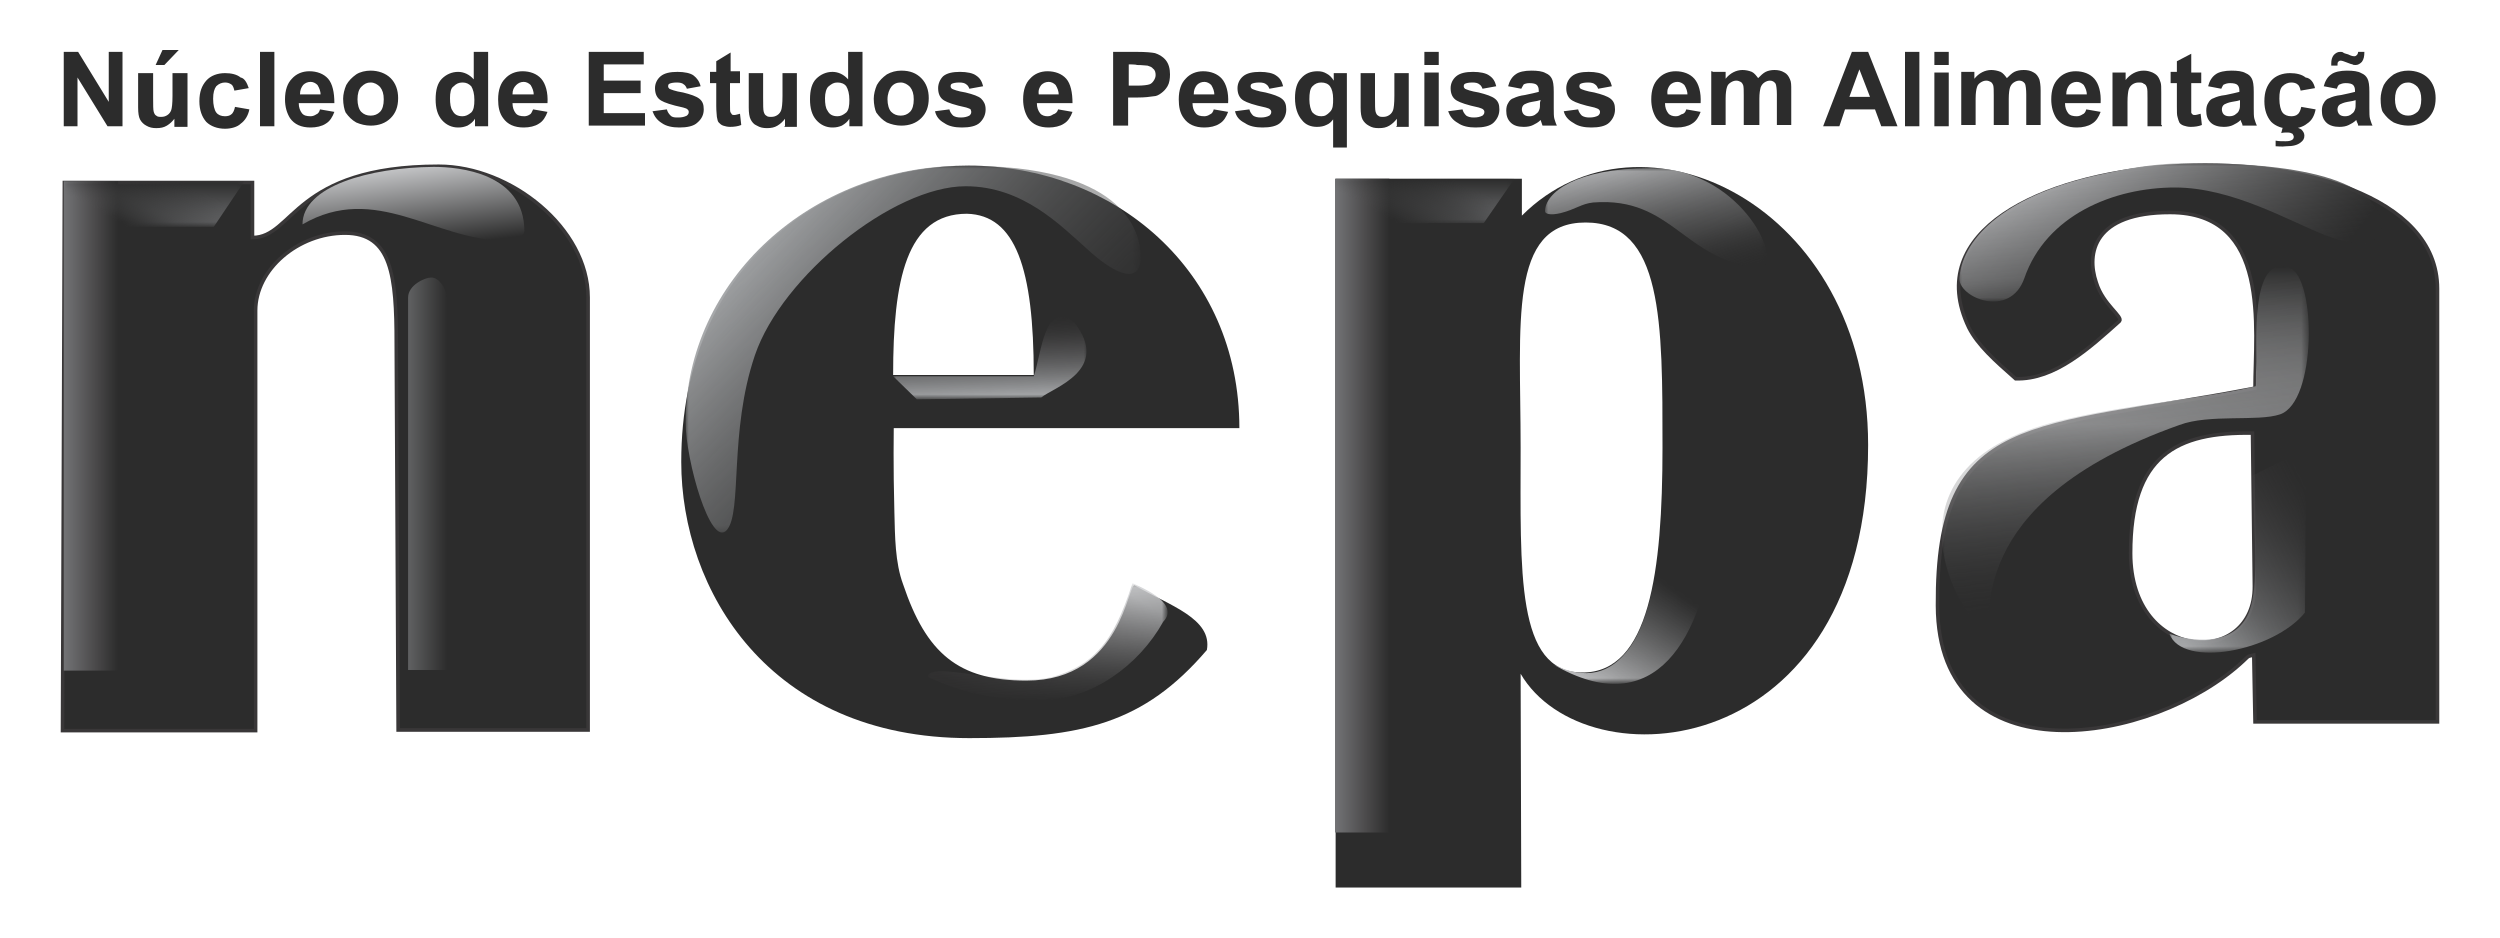 <?xml version="1.0" encoding="utf-8"?>
<!-- Generator: Adobe Illustrator 26.3.1, SVG Export Plug-In . SVG Version: 6.00 Build 0)  -->
<svg version="1.1" id="Camada_1" xmlns="http://www.w3.org/2000/svg" xmlns:xlink="http://www.w3.org/1999/xlink" x="0px" y="0px"
	 viewBox="0 0 400 150" style="enable-background:new 0 0 400 150;" xml:space="preserve">
<style type="text/css">
	.st0{fill-rule:evenodd;clip-rule:evenodd;fill:#2C2C2C;stroke:#393738;stroke-width:0.567;stroke-miterlimit:10;}
	.st1{fill-rule:evenodd;clip-rule:evenodd;fill:url(#SVGID_1_);}
	
		.st2{fill-rule:evenodd;clip-rule:evenodd;fill:url(#SVGID_00000092455461480036527730000002334128160125796488_);filter:url(#Adobe_OpacityMaskFilter);}
	
		.st3{mask:url(#id0_00000142866836946716017460000008566454307948446604_);fill-rule:evenodd;clip-rule:evenodd;fill:url(#SVGID_00000143616667437816359560000004202997678211849885_);}
	.st4{fill-rule:evenodd;clip-rule:evenodd;fill:url(#SVGID_00000107573122394735669250000007386385965250297743_);}
	.st5{fill-rule:evenodd;clip-rule:evenodd;fill:url(#SVGID_00000110467613935387242850000010426119645667116177_);}
	.st6{fill-rule:evenodd;clip-rule:evenodd;fill:#2C2C2C;}
	
		.st7{fill-rule:evenodd;clip-rule:evenodd;fill:url(#SVGID_00000002382358477823017340000011550105262520037032_);filter:url(#Adobe_OpacityMaskFilter_00000014620137220943187260000002915852477860541622_);}
	
		.st8{mask:url(#id2_00000045620129854765113790000003907790411471334561_);fill-rule:evenodd;clip-rule:evenodd;fill:url(#SVGID_00000144340113064635386850000017937849264045294996_);}
	
		.st9{fill-rule:evenodd;clip-rule:evenodd;fill:url(#SVGID_00000003824136739729256960000000343969323103019711_);filter:url(#Adobe_OpacityMaskFilter_00000088112189932640020500000018125232945116366005_);}
	
		.st10{mask:url(#id4_00000177476084537274486150000009944739261788155269_);fill-rule:evenodd;clip-rule:evenodd;fill:url(#SVGID_00000137109730983049367240000015011793836050878104_);}
	
		.st11{fill-rule:evenodd;clip-rule:evenodd;fill:url(#SVGID_00000106138351617851236610000000337714406815404197_);filter:url(#Adobe_OpacityMaskFilter_00000150799784054022498550000009764720961797067136_);}
	
		.st12{mask:url(#id6_00000090996760465574702030000006917270592980914839_);fill-rule:evenodd;clip-rule:evenodd;fill:url(#SVGID_00000179622135693210031010000007133389470172641968_);}
	.st13{fill-rule:evenodd;clip-rule:evenodd;fill:url(#SVGID_00000023277004270142106060000015996277357339007161_);}
	
		.st14{fill-rule:evenodd;clip-rule:evenodd;fill:url(#SVGID_00000148629263960068517430000009672176415119706764_);filter:url(#Adobe_OpacityMaskFilter_00000165222497076434143540000006877947391529619328_);}
	
		.st15{mask:url(#id8_00000177476161812722125810000005343453976980242069_);fill-rule:evenodd;clip-rule:evenodd;fill:url(#SVGID_00000018947486514157097630000002131923071529184144_);}
	
		.st16{fill-rule:evenodd;clip-rule:evenodd;fill:url(#SVGID_00000127732733152658890340000005055739973640336265_);filter:url(#Adobe_OpacityMaskFilter_00000075881524581006900900000013137148290447869325_);}
	
		.st17{mask:url(#id10_00000150782687449572582720000006218592379800211867_);fill-rule:evenodd;clip-rule:evenodd;fill:url(#SVGID_00000057138997526304597070000015980092776588735382_);}
	
		.st18{fill-rule:evenodd;clip-rule:evenodd;fill:url(#SVGID_00000111896967078042475320000010756703393115415227_);filter:url(#Adobe_OpacityMaskFilter_00000077321746591500048340000007635795411528564357_);}
	
		.st19{mask:url(#id12_00000057827065047533929160000006893105611146713010_);fill-rule:evenodd;clip-rule:evenodd;fill:url(#SVGID_00000083046502759194925240000003505494051974758530_);}
	
		.st20{fill-rule:evenodd;clip-rule:evenodd;fill:url(#SVGID_00000013882830924930997110000005318193287579739010_);filter:url(#Adobe_OpacityMaskFilter_00000085225049573983017920000004977565216136535962_);}
	
		.st21{mask:url(#id14_00000093880075623590037000000000473438755682576307_);fill-rule:evenodd;clip-rule:evenodd;fill:url(#SVGID_00000142872398924089525290000014399802268148470192_);}
	
		.st22{fill-rule:evenodd;clip-rule:evenodd;fill:url(#SVGID_00000066482778168850144440000011334679266726311080_);filter:url(#Adobe_OpacityMaskFilter_00000106836623599243309350000004710994524270016691_);}
	
		.st23{mask:url(#id16_00000029024113795649353380000007809561272885843876_);fill-rule:evenodd;clip-rule:evenodd;fill:url(#SVGID_00000027577395777963789190000002551493363720960685_);}
	
		.st24{fill-rule:evenodd;clip-rule:evenodd;fill:url(#SVGID_00000031924197349330344690000001082149067249777310_);filter:url(#Adobe_OpacityMaskFilter_00000081636979202497537570000009981324458460036749_);}
	
		.st25{mask:url(#id18_00000062883414036060402080000014608320532756488375_);fill-rule:evenodd;clip-rule:evenodd;fill:url(#SVGID_00000166653995040209854310000007604078910935174576_);}
	.st26{fill:#2C2C2C;}
</style>
<g>
	<g>
		<g>
			<path class="st0" d="M10.3,29.2h30.1V38c6.6,0,6.6-11.4,29.8-11.4c11.5,0,23.9,9.9,23.9,21v69.2H63.7l-0.3-61.9
				c0-10.7-0.7-17.6-8.2-17.6s-14.3,5.8-14.3,12.4v67.2H10L10.3,29.2z"/>
			
				<linearGradient id="SVGID_1_" gradientUnits="userSpaceOnUse" x1="7041.932" y1="24138.879" x2="7348.248" y2="24138.879" gradientTransform="matrix(2.834646e-02 0 0 2.834646e-02 -189.404 -616.105)">
				<stop  offset="0" style="stop-color:#727375"/>
				<stop  offset="0.141" style="stop-color:#69696B"/>
				<stop  offset="0.573" style="stop-color:#4B4A4B"/>
				<stop  offset="1" style="stop-color:#2C2C2C"/>
			</linearGradient>
			<polygon class="st1" points="10.2,29 18.9,29 18.9,107.3 10.2,107.3 			"/>
			<defs>
				<filter id="Adobe_OpacityMaskFilter" filterUnits="userSpaceOnUse" x="10.4" y="29" width="28.7" height="7.3">
					<feColorMatrix  type="matrix" values="1 0 0 0 0  0 1 0 0 0  0 0 1 0 0  0 0 0 1 0"/>
				</filter>
			</defs>
			
				<mask maskUnits="userSpaceOnUse" x="10.4" y="29" width="28.7" height="7.3" id="id0_00000142866836946716017460000008566454307948446604_">
				
					<linearGradient id="SVGID_00000036225485532120366340000001005895076044814477_" gradientUnits="userSpaceOnUse" x1="7634.318" y1="22732.154" x2="7476.148" y2="23038.69" gradientTransform="matrix(2.834646e-02 0 0 2.834646e-02 -189.404 -616.105)">
					<stop  offset="0" style="stop-color:#FFFFFF"/>
					<stop  offset="0.6" style="stop-color:#FFFFFF;stop-opacity:0.502"/>
					<stop  offset="1" style="stop-color:#FFFFFF;stop-opacity:0"/>
				</linearGradient>
				
					<rect x="10.4" y="29" style="fill-rule:evenodd;clip-rule:evenodd;fill:url(#SVGID_00000036225485532120366340000001005895076044814477_);filter:url(#Adobe_OpacityMaskFilter);" width="28.7" height="7.2"/>
			</mask>
			
				<linearGradient id="SVGID_00000006673207200914156380000011086628399234802580_" gradientUnits="userSpaceOnUse" x1="7556.001" y1="22758.99" x2="7556.001" y2="23013.277" gradientTransform="matrix(2.834646e-02 0 0 2.834646e-02 -189.404 -616.105)">
				<stop  offset="0" style="stop-color:#2C2C2C"/>
				<stop  offset="1" style="stop-color:#727375"/>
			</linearGradient>
			
				<polygon style="mask:url(#id0_00000142866836946716017460000008566454307948446604_);fill-rule:evenodd;clip-rule:evenodd;fill:url(#SVGID_00000006673207200914156380000011086628399234802580_);" points="
				10.4,29 39.1,29 34.2,36.3 10.4,36.3 			"/>
			
				<linearGradient id="SVGID_00000000923298838392474030000017953663109482701978_" gradientUnits="userSpaceOnUse" x1="8985.723" y1="24408.188" x2="9205.566" y2="24408.188" gradientTransform="matrix(2.834646e-02 0 0 2.834646e-02 -189.404 -616.105)">
				<stop  offset="0" style="stop-color:#606162"/>
				<stop  offset="1" style="stop-color:#2C2C2C"/>
			</linearGradient>
			<path style="fill-rule:evenodd;clip-rule:evenodd;fill:url(#SVGID_00000000923298838392474030000017953663109482701978_);" d="
				M65.3,47.6c0-2,2.7-3.2,3.7-3.2c1.4,0,2.5,2.1,2.5,3.2v59.6h-6.2C65.3,87.4,65.3,67.4,65.3,47.6z"/>
			
				<linearGradient id="SVGID_00000010276475514145578530000012221245431047057573_" gradientUnits="userSpaceOnUse" x1="9029.844" y1="23139.496" x2="8969.343" y2="22637.773" gradientTransform="matrix(2.834646e-02 0 0 2.834646e-02 -189.404 -616.105)">
				<stop  offset="0" style="stop-color:#2C2C2C"/>
				<stop  offset="1" style="stop-color:#D1D2D4"/>
			</linearGradient>
			<path style="fill-rule:evenodd;clip-rule:evenodd;fill:url(#SVGID_00000010276475514145578530000012221245431047057573_);" d="
				M48.4,35.9c11.7-6.8,21.2,2.6,32.4,2.6c1.2,0,3.1-0.7,3.1-1.5c0-9.3-10.4-10.3-14.5-10.3C59.1,26.8,48.4,29.8,48.4,35.9z"/>
		</g>
		<g>
			<path class="st6" d="M155,26.5c23.1,0,43.3,16.6,43.3,42H143c0,0-0.1,6.2,0.1,13.4c0.1,3.9,0.1,8.1,1.4,11.6
				c3.7,11,8.8,15.4,19.7,15.4c15.5,0,16.2-16,17.4-15.2c5.6,3.2,12.4,5.3,11.5,10.3c-10.1,11.8-20,14.1-38,14.1
				c-32.2,0-46.1-23.8-46.1-44.2C109,41.8,132.6,26.5,155,26.5z M165.4,60h-22.5c0-15.2,2.1-25.8,11.8-25.8
				C162.5,34.4,165.4,43,165.4,60z"/>
			<defs>
				
					<filter id="Adobe_OpacityMaskFilter_00000041280249866445463190000003956791744203157399_" filterUnits="userSpaceOnUse" x="109.7" y="26.5" width="72.8" height="58.9">
					<feColorMatrix  type="matrix" values="1 0 0 0 0  0 1 0 0 0  0 0 1 0 0  0 0 0 1 0"/>
				</filter>
			</defs>
			
				<mask maskUnits="userSpaceOnUse" x="109.7" y="26.5" width="72.8" height="58.9" id="id2_00000045620129854765113790000003907790411471334561_">
				
					<linearGradient id="SVGID_00000061465428203598420740000012941658646537252996_" gradientUnits="userSpaceOnUse" x1="11078.557" y1="22935.309" x2="12592.478" y2="24481.144" gradientTransform="matrix(2.834646e-02 0 0 2.834646e-02 -189.404 -616.105)">
					<stop  offset="0" style="stop-color:#FFFFFF"/>
					<stop  offset="0.541" style="stop-color:#FFFFFF;stop-opacity:0.502"/>
					<stop  offset="1" style="stop-color:#FFFFFF;stop-opacity:0"/>
				</linearGradient>
				
					<rect x="109.7" y="26.5" style="fill-rule:evenodd;clip-rule:evenodd;fill:url(#SVGID_00000061465428203598420740000012941658646537252996_);filter:url(#Adobe_OpacityMaskFilter_00000041280249866445463190000003956791744203157399_);" width="72.7" height="58.9"/>
			</mask>
			
				<linearGradient id="SVGID_00000015356250875525702310000006115893136819431355_" gradientUnits="userSpaceOnUse" x1="10829.929" y1="23076.602" x2="12760.785" y2="24454.184" gradientTransform="matrix(2.834646e-02 0 0 2.834646e-02 -189.404 -616.105)">
				<stop  offset="0" style="stop-color:#A8AAAC"/>
				<stop  offset="1" style="stop-color:#2C2C2C"/>
			</linearGradient>
			
				<path style="mask:url(#id2_00000045620129854765113790000003907790411471334561_);fill-rule:evenodd;clip-rule:evenodd;fill:url(#SVGID_00000015356250875525702310000006115893136819431355_);" d="
				M154.5,26.5c24.7,0,28,9.9,28,14.7c0,4.4-4.1,2.8-8.6-1.4c-4.2-3.7-10.2-10-19.4-10c-11.6,0-29.4,14.4-33.7,27
				c-4.2,12.3-2,25.1-4.5,28c-2.6,3-6.6-11.2-6.6-17.2C109.7,44.9,129.8,26.5,154.5,26.5z"/>
			<defs>
				
					<filter id="Adobe_OpacityMaskFilter_00000019669479903632720400000008377442080522467470_" filterUnits="userSpaceOnUse" x="142.9" y="50.6" width="31" height="13.3">
					<feColorMatrix  type="matrix" values="1 0 0 0 0  0 1 0 0 0  0 0 1 0 0  0 0 0 1 0"/>
				</filter>
			</defs>
			
				<mask maskUnits="userSpaceOnUse" x="142.9" y="50.6" width="31" height="13.3" id="id4_00000177476084537274486150000009944739261788155269_">
				
					<linearGradient id="SVGID_00000035488627177153278070000011760840144333188757_" gradientUnits="userSpaceOnUse" x1="12283.737" y1="23969.703" x2="12256.037" y2="23540.348" gradientTransform="matrix(2.834646e-02 0 0 2.834646e-02 -189.404 -616.105)">
					<stop  offset="0" style="stop-color:#FFFFFF"/>
					<stop  offset="0.588" style="stop-color:#FFFFFF;stop-opacity:0.502"/>
					<stop  offset="1" style="stop-color:#FFFFFF;stop-opacity:0"/>
				</linearGradient>
				
					<rect x="142.9" y="50.6" style="fill-rule:evenodd;clip-rule:evenodd;fill:url(#SVGID_00000035488627177153278070000011760840144333188757_);filter:url(#Adobe_OpacityMaskFilter_00000019669479903632720400000008377442080522467470_);" width="31.1" height="13.3"/>
			</mask>
			
				<linearGradient id="SVGID_00000057861103714903890060000000578897982832597632_" gradientUnits="userSpaceOnUse" x1="12269.231" y1="23520.924" x2="12269.231" y2="23989.213" gradientTransform="matrix(2.834646e-02 0 0 2.834646e-02 -189.404 -616.105)">
				<stop  offset="0" style="stop-color:#393738"/>
				<stop  offset="1" style="stop-color:#A8AAAC"/>
			</linearGradient>
			
				<path style="mask:url(#id4_00000177476084537274486150000009944739261788155269_);fill-rule:evenodd;clip-rule:evenodd;fill:url(#SVGID_00000057861103714903890060000000578897982832597632_);" d="
				M146.7,63.9l19.9-0.3c1.9-1.6,11.2-4.4,5.3-12c-4.8-3.6-5.2,4.7-6.5,8.6h-22.5L146.7,63.9z"/>
			<defs>
				
					<filter id="Adobe_OpacityMaskFilter_00000030487881250463272590000004109695318760827827_" filterUnits="userSpaceOnUse" x="148.4" y="93.4" width="38.4" height="18.7">
					<feColorMatrix  type="matrix" values="1 0 0 0 0  0 1 0 0 0  0 0 1 0 0  0 0 0 1 0"/>
				</filter>
			</defs>
			
				<mask maskUnits="userSpaceOnUse" x="148.4" y="93.4" width="38.4" height="18.7" id="id6_00000090996760465574702030000006917270592980914839_">
				
					<linearGradient id="SVGID_00000089546411807551619200000004145911978342885517_" gradientUnits="userSpaceOnUse" x1="12567.638" y1="25006.533" x2="12623.881" y2="25710.805" gradientTransform="matrix(2.834646e-02 0 0 2.834646e-02 -189.404 -616.105)">
					<stop  offset="0" style="stop-color:#FFFFFF"/>
					<stop  offset="0.522" style="stop-color:#FFFFFF;stop-opacity:0.502"/>
					<stop  offset="1" style="stop-color:#FFFFFF;stop-opacity:0"/>
				</linearGradient>
				
					<rect x="148.4" y="93.4" style="fill-rule:evenodd;clip-rule:evenodd;fill:url(#SVGID_00000089546411807551619200000004145911978342885517_);filter:url(#Adobe_OpacityMaskFilter_00000030487881250463272590000004109695318760827827_);" width="38.5" height="18.8"/>
			</mask>
			
				<linearGradient id="SVGID_00000173850417085525077630000011027006748407506065_" gradientUnits="userSpaceOnUse" x1="12371.36" y1="25765.775" x2="12837.724" y2="24962.941" gradientTransform="matrix(2.834646e-02 0 0 2.834646e-02 -189.404 -616.105)">
				<stop  offset="0" style="stop-color:#393738"/>
				<stop  offset="1" style="stop-color:#D1D2D4"/>
			</linearGradient>
			
				<path style="mask:url(#id6_00000090996760465574702030000006917270592980914839_);fill-rule:evenodd;clip-rule:evenodd;fill:url(#SVGID_00000173850417085525077630000011027006748407506065_);" d="
				M148.4,108.3c6,2.7,10.5,3.7,18.3,3.7c7.9,0,15.5-5.5,19.4-12.5c3-3.1-4.2-5.8-4.9-6.2c-1.6,4.9-3.1,8.2-5.3,10.6
				c-1.8,2-3.9,3.3-7.1,4.3c-2,0.6-5,0.7-7.9,0.4C154.9,108,148.7,106.4,148.4,108.3z"/>
		</g>
		<g>
			<path class="st6" d="M213.7,28.6h29.8v5.9c19-19,55.4-1.8,55.4,36.7c0,50.9-45.3,54.3-55.6,36.6l0.1,34.2h-29.7L213.7,28.6
				L213.7,28.6z M253.7,35.6c12.4,0,12.3,16.1,12.3,36s-2.1,36-12.8,36s-9.9-16.1-9.9-36S241.3,35.6,253.7,35.6z"/>
			
				<linearGradient id="SVGID_00000121274460790848046510000005288426308259676845_" gradientUnits="userSpaceOnUse" x1="14218.386" y1="24587.727" x2="14524.738" y2="24587.727" gradientTransform="matrix(2.834646e-02 0 0 2.834646e-02 -189.404 -616.105)">
				<stop  offset="0" style="stop-color:#727375"/>
				<stop  offset="0.141" style="stop-color:#69696B"/>
				<stop  offset="0.573" style="stop-color:#4B4A4B"/>
				<stop  offset="1" style="stop-color:#2C2C2C"/>
			</linearGradient>
			
				<polygon style="fill-rule:evenodd;clip-rule:evenodd;fill:url(#SVGID_00000121274460790848046510000005288426308259676845_);" points="
				213.6,28.6 222.3,28.6 222.3,133.2 213.6,133.2 			"/>
			<defs>
				
					<filter id="Adobe_OpacityMaskFilter_00000127750251259193138640000003319981274090640821_" filterUnits="userSpaceOnUse" x="213.6" y="28.6" width="28.7" height="7.2">
					<feColorMatrix  type="matrix" values="1 0 0 0 0  0 1 0 0 0  0 0 1 0 0  0 0 0 1 0"/>
				</filter>
			</defs>
			
				<mask maskUnits="userSpaceOnUse" x="213.6" y="28.6" width="28.7" height="7.2" id="id8_00000177476161812722125810000005343453976980242069_">
				
					<linearGradient id="SVGID_00000063605109601711652770000013937533154864525730_" gradientUnits="userSpaceOnUse" x1="14801.943" y1="22716.182" x2="14644.132" y2="23021.947" gradientTransform="matrix(2.834646e-02 0 0 2.834646e-02 -189.404 -616.105)">
					<stop  offset="0" style="stop-color:#FFFFFF"/>
					<stop  offset="0.369" style="stop-color:#FFFFFF;stop-opacity:0.502"/>
					<stop  offset="1" style="stop-color:#FFFFFF;stop-opacity:0"/>
				</linearGradient>
				
					<rect x="213.6" y="28.6" style="fill-rule:evenodd;clip-rule:evenodd;fill:url(#SVGID_00000063605109601711652770000013937533154864525730_);filter:url(#Adobe_OpacityMaskFilter_00000127750251259193138640000003319981274090640821_);" width="28.7" height="7.2"/>
			</mask>
			
				<linearGradient id="SVGID_00000129197586615550638880000012122114549997120914_" gradientUnits="userSpaceOnUse" x1="14722.928" y1="22743.602" x2="14722.928" y2="22996.055" gradientTransform="matrix(2.834646e-02 0 0 2.834646e-02 -189.404 -616.105)">
				<stop  offset="0" style="stop-color:#2C2C2C"/>
				<stop  offset="1" style="stop-color:#727375"/>
			</linearGradient>
			
				<polygon style="mask:url(#id8_00000177476161812722125810000005343453976980242069_);fill-rule:evenodd;clip-rule:evenodd;fill:url(#SVGID_00000129197586615550638880000012122114549997120914_);" points="
				213.6,28.6 242.3,28.6 237.4,35.7 213.6,35.7 			"/>
			<defs>
				
					<filter id="Adobe_OpacityMaskFilter_00000119798268403783789980000015986743444872950463_" filterUnits="userSpaceOnUse" x="247.2" y="26.9" width="35.5" height="16">
					<feColorMatrix  type="matrix" values="1 0 0 0 0  0 1 0 0 0  0 0 1 0 0  0 0 0 1 0"/>
				</filter>
			</defs>
			
				<mask maskUnits="userSpaceOnUse" x="247.2" y="26.9" width="35.5" height="16" id="id10_00000150782687449572582720000006218592379800211867_">
				
					<linearGradient id="SVGID_00000043458758443000701070000002852766809093683636_" gradientUnits="userSpaceOnUse" x1="15850.452" y1="22510.984" x2="16205.57" y2="23425.236" gradientTransform="matrix(2.834646e-02 0 0 2.834646e-02 -189.404 -616.105)">
					<stop  offset="0" style="stop-color:#FFFFFF"/>
					<stop  offset="0.671" style="stop-color:#FFFFFF;stop-opacity:0.502"/>
					<stop  offset="1" style="stop-color:#FFFFFF;stop-opacity:0"/>
				</linearGradient>
				
					<rect x="247.2" y="26.9" style="fill-rule:evenodd;clip-rule:evenodd;fill:url(#SVGID_00000043458758443000701070000002852766809093683636_);filter:url(#Adobe_OpacityMaskFilter_00000119798268403783789980000015986743444872950463_);" width="35.5" height="16"/>
			</mask>
			
				<linearGradient id="SVGID_00000150061037026387971990000017839126251623074228_" gradientUnits="userSpaceOnUse" x1="16055.948" y1="23288.012" x2="15979.003" y2="22651.893" gradientTransform="matrix(2.834646e-02 0 0 2.834646e-02 -189.404 -616.105)">
				<stop  offset="0" style="stop-color:#2C2C2C"/>
				<stop  offset="1" style="stop-color:#BCBDBF"/>
			</linearGradient>
			
				<path style="mask:url(#id10_00000150782687449572582720000006218592379800211867_);fill-rule:evenodd;clip-rule:evenodd;fill:url(#SVGID_00000150061037026387971990000017839126251623074228_);" d="
				M247.2,33.8c0,0.4,0.8,0.7,2.5,0.3c2.4-0.6,3.3-1.5,5.2-1.7c12.8-1,14.5,9.5,27,10.5c3.4-1.6-3.8-16-17.8-16
				C252,26.9,247.2,30.9,247.2,33.8z"/>
			<defs>
				
					<filter id="Adobe_OpacityMaskFilter_00000161608874136785139700000016985421755892727173_" filterUnits="userSpaceOnUse" x="248.5" y="50" width="26.3" height="59.4">
					<feColorMatrix  type="matrix" values="1 0 0 0 0  0 1 0 0 0  0 0 1 0 0  0 0 0 1 0"/>
				</filter>
			</defs>
			
				<mask maskUnits="userSpaceOnUse" x="248.5" y="50" width="26.3" height="59.4" id="id12_00000057827065047533929160000006893105611146713010_">
				
					<linearGradient id="SVGID_00000183241825111415633030000013249313490072711332_" gradientUnits="userSpaceOnUse" x1="15262.451" y1="25461.676" x2="16561.387" y2="23629.506" gradientTransform="matrix(2.834646e-02 0 0 2.834646e-02 -189.404 -616.105)">
					<stop  offset="0" style="stop-color:#FFFFFF"/>
					<stop  offset="0.369" style="stop-color:#FFFFFF;stop-opacity:0"/>
					<stop  offset="1" style="stop-color:#FFFFFF;stop-opacity:0"/>
				</linearGradient>
				
					<rect x="248.5" y="50" style="fill-rule:evenodd;clip-rule:evenodd;fill:url(#SVGID_00000183241825111415633030000013249313490072711332_);filter:url(#Adobe_OpacityMaskFilter_00000161608874136785139700000016985421755892727173_);" width="26.3" height="59.4"/>
			</mask>
			
				<linearGradient id="SVGID_00000084523197910374323860000002517611340068525723_" gradientUnits="userSpaceOnUse" x1="15911.766" y1="23517.818" x2="15911.766" y2="25571.568" gradientTransform="matrix(2.834646e-02 0 0 2.834646e-02 -189.404 -616.105)">
				<stop  offset="0" style="stop-color:#2C2C2C"/>
				<stop  offset="1" style="stop-color:#D1D2D4"/>
			</linearGradient>
			
				<path style="mask:url(#id12_00000057827065047533929160000006893105611146713010_);fill-rule:evenodd;clip-rule:evenodd;fill:url(#SVGID_00000084523197910374323860000002517611340068525723_);" d="
				M265.7,50c12.9,0,15.8,75.5-17.2,56.3c5.3,2.6,9.2,1.5,12.2-2.6c2-2.8,3.3-6.9,4.1-11.7c0.8-5.4,1.1-11.8,1.2-18.6
				C266.1,65.8,266.5,57.7,265.7,50z"/>
		</g>
		<g>
			<path class="st0" d="M322.5,60.6c-3.3-2.9-6.1-5.4-7.5-8.2c-14.7-30.7,75-36,75-6.2v69.3h-29.2l-0.2-10.7c-1.2,0.3-0.7,0.1-1.7,1
				c-14.4,13.4-48.8,19-48.9-8.9c-0.2-31.1,15-27.9,50.8-34.8c0-9.5,2.6-28.1-13.6-28.1c-12.2,0-13.4,6.5-11.8,11.2
				c1.1,3.6,4.4,5.5,3.7,6.2C334.4,55.6,328.8,60.8,322.5,60.6z M340.9,88.5c0-15.6,7.3-19.4,19.5-19.2l0.3,24.5
				C360.8,106.8,340.9,106.2,340.9,88.5z"/>
			<defs>
				
					<filter id="Adobe_OpacityMaskFilter_00000142871795461715303360000003582146427986326699_" filterUnits="userSpaceOnUse" x="310.7" y="42.6" width="58.7" height="57.7">
					<feColorMatrix  type="matrix" values="1 0 0 0 0  0 1 0 0 0  0 0 1 0 0  0 0 0 1 0"/>
				</filter>
			</defs>
			
				<mask maskUnits="userSpaceOnUse" x="310.7" y="42.6" width="58.7" height="57.7" id="id14_00000093880075623590037000000000473438755682576307_">
				
					<linearGradient id="SVGID_00000044884689830055753570000005990761617598373263_" gradientUnits="userSpaceOnUse" x1="18565.4" y1="23413.935" x2="18790.887" y2="25096.074" gradientTransform="matrix(2.834646e-02 0 0 2.834646e-02 -189.404 -616.105)">
					<stop  offset="0" style="stop-color:#FFFFFF"/>
					<stop  offset="0.478" style="stop-color:#FFFFFF;stop-opacity:0.502"/>
					<stop  offset="1" style="stop-color:#FFFFFF;stop-opacity:0"/>
				</linearGradient>
				
					<rect x="310.7" y="42.6" style="fill-rule:evenodd;clip-rule:evenodd;fill:url(#SVGID_00000044884689830055753570000005990761617598373263_);filter:url(#Adobe_OpacityMaskFilter_00000142871795461715303360000003582146427986326699_);" width="58.7" height="57.7"/>
			</mask>
			
				<linearGradient id="SVGID_00000098222058831000736310000007941378035035282306_" gradientUnits="userSpaceOnUse" x1="18676.84" y1="25274.752" x2="18676.84" y2="23238.191" gradientTransform="matrix(2.834646e-02 0 0 2.834646e-02 -189.404 -616.105)">
				<stop  offset="0" style="stop-color:#2C2C2C"/>
				<stop  offset="0.561" style="stop-color:#D1D2D4"/>
				<stop  offset="1" style="stop-color:#2C2C2C"/>
			</linearGradient>
			
				<path style="mask:url(#id14_00000093880075623590037000000000473438755682576307_);fill-rule:evenodd;clip-rule:evenodd;fill:url(#SVGID_00000098222058831000736310000007941378035035282306_);" d="
				M329.6,67.3c11.8-2.8,23.1-3.5,31.3-5.5c0.1,0,0-2,0.1-3.3c0.2-2.7-1.2-18.2,5.4-15.6c4.2,1.7,4.3,21.4-1.6,23.4
				c-3.6,1.2-11.3-0.1-16.1,1.7c-35.8,12.7-28.9,32.3-31.4,32.4C314.8,100.4,298.2,74.8,329.6,67.3z"/>
			<defs>
				
					<filter id="Adobe_OpacityMaskFilter_00000016069657052628521110000015857266615534522766_" filterUnits="userSpaceOnUse" x="313.4" y="26.1" width="67.5" height="22.2">
					<feColorMatrix  type="matrix" values="1 0 0 0 0  0 1 0 0 0  0 0 1 0 0  0 0 0 1 0"/>
				</filter>
			</defs>
			
				<mask maskUnits="userSpaceOnUse" x="313.4" y="26.1" width="67.5" height="22.2" id="id16_00000029024113795649353380000007809561272885843876_">
				
					<linearGradient id="SVGID_00000149361813130938351560000005574116761153121695_" gradientUnits="userSpaceOnUse" x1="18884.547" y1="22579.231" x2="18963.396" y2="23515.475" gradientTransform="matrix(2.834646e-02 0 0 2.834646e-02 -189.404 -616.105)">
					<stop  offset="0" style="stop-color:#FFFFFF"/>
					<stop  offset="0.702" style="stop-color:#FFFFFF;stop-opacity:0.502"/>
					<stop  offset="1" style="stop-color:#FFFFFF;stop-opacity:0"/>
				</linearGradient>
				
					<rect x="313.2" y="26.1" style="fill-rule:evenodd;clip-rule:evenodd;fill:url(#SVGID_00000149361813130938351560000005574116761153121695_);filter:url(#Adobe_OpacityMaskFilter_00000016069657052628521110000015857266615534522766_);" width="67.6" height="22.1"/>
			</mask>
			
				<linearGradient id="SVGID_00000141442220087153880460000013157164508637335231_" gradientUnits="userSpaceOnUse" x1="18251.402" y1="22576.572" x2="19519.758" y2="23614.014" gradientTransform="matrix(2.834646e-02 0 0 2.834646e-02 -189.404 -616.105)">
				<stop  offset="0" style="stop-color:#BCBDBF"/>
				<stop  offset="1" style="stop-color:#2C2C2C"/>
			</linearGradient>
			
				<path style="mask:url(#id16_00000029024113795649353380000007809561272885843876_);fill-rule:evenodd;clip-rule:evenodd;fill:url(#SVGID_00000141442220087153880460000013157164508637335231_);" d="
				M349.3,26.1c23.7-0.2,31.6,4.5,31.7,10.1c0,2.8-2.8,3.7-8.8,1.5c-5.9-2.3-15-7.7-24.2-7.7c-9.8,0-20.6,4.4-24.1,14.5
				c-2.3,6.6-10.7,3.1-10.4-0.1c0.6-6.6,7.8-13.4,23.1-16.6C340.2,27,344.5,26.2,349.3,26.1z"/>
			<defs>
				
					<filter id="Adobe_OpacityMaskFilter_00000147179376023360654570000002840464287289381294_" filterUnits="userSpaceOnUse" x="347.1" y="71.9" width="21.9" height="32.6">
					<feColorMatrix  type="matrix" values="1 0 0 0 0  0 1 0 0 0  0 0 1 0 0  0 0 0 1 0"/>
				</filter>
			</defs>
			
				<mask maskUnits="userSpaceOnUse" x="347.1" y="71.9" width="21.9" height="32.6" id="id18_00000062883414036060402080000014608320532756488375_">
				
					<linearGradient id="SVGID_00000131349837394713383850000016919026094562956441_" gradientUnits="userSpaceOnUse" x1="18860.602" y1="25069.596" x2="19766.543" y2="24621.113" gradientTransform="matrix(2.834646e-02 0 0 2.834646e-02 -189.404 -616.105)">
					<stop  offset="0" style="stop-color:#FFFFFF"/>
					<stop  offset="0.431" style="stop-color:#FFFFFF;stop-opacity:0.502"/>
					<stop  offset="1" style="stop-color:#FFFFFF;stop-opacity:0"/>
				</linearGradient>
				
					<rect x="347.1" y="71.9" style="fill-rule:evenodd;clip-rule:evenodd;fill:url(#SVGID_00000131349837394713383850000016919026094562956441_);filter:url(#Adobe_OpacityMaskFilter_00000147179376023360654570000002840464287289381294_);" width="21.9" height="32.6"/>
			</mask>
			
				<linearGradient id="SVGID_00000031203554286128836780000010492522109473863061_" gradientUnits="userSpaceOnUse" x1="19312.178" y1="24280.789" x2="19312.178" y2="25408.957" gradientTransform="matrix(2.834646e-02 0 0 2.834646e-02 -189.404 -616.105)">
				<stop  offset="0" style="stop-color:#393738"/>
				<stop  offset="1" style="stop-color:#A8AAAC"/>
			</linearGradient>
			
				<path style="mask:url(#id18_00000062883414036060402080000014608320532756488375_);fill-rule:evenodd;clip-rule:evenodd;fill:url(#SVGID_00000031203554286128836780000010492522109473863061_);" d="
				M360.4,76.1l8.6-4.3l-0.2,26.2c-5,6.2-19.6,9-21.7,3.4c5.1,1.8,11.1,1.4,12.9-3.9C361.3,93.5,360.8,87.4,360.4,76.1z"/>
		</g>
	</g>
	<g>
		<path class="st26" d="M10.2,20.2V8.3h2.3l4.9,8v-8h2.2v11.9h-2.4l-4.8-7.8v7.8h-2.2V20.2z M27.9,20.2v-1.2
			c-0.3,0.4-0.7,0.8-1.2,1.1c-0.5,0.3-1,0.4-1.7,0.4c-0.6,0-1.1-0.1-1.6-0.4c-0.4-0.2-0.8-0.6-1-1s-0.3-1-0.3-1.9v-5.5h2.4v3.9
			c0,1.2,0,2,0.1,2.3c0.1,0.3,0.2,0.5,0.4,0.6c0.2,0.2,0.5,0.2,0.8,0.2c0.4,0,0.7-0.1,1-0.3c0.3-0.2,0.5-0.5,0.6-0.8
			c0.1-0.3,0.2-1,0.2-2.3v-3.6H30v8.6h-2.1V20.2z M24.9,10.4L26,8h2.6l-2.3,2.4H24.9z M39.8,14.1l-2.3,0.4c-0.1-0.4-0.2-0.8-0.5-1
			c-0.3-0.2-0.6-0.3-1-0.3c-0.5,0-1,0.2-1.4,0.6c-0.3,0.4-0.5,1-0.5,2c0,1,0.2,1.8,0.5,2.2c0.3,0.4,0.8,0.6,1.4,0.6
			c0.4,0,0.8-0.1,1-0.3c0.3-0.2,0.5-0.7,0.6-1.2l2.3,0.4c-0.2,1-0.7,1.8-1.4,2.3C38,20.3,37,20.6,36,20.6c-1.2,0-2.3-0.4-3-1.1
			c-0.7-0.8-1.1-1.9-1.1-3.3c0-1.5,0.4-2.5,1.1-3.3c0.7-0.8,1.8-1.2,3-1.2c1,0,1.9,0.2,2.5,0.7C39.1,12.5,39.5,13.2,39.8,14.1z
			 M41.6,20.2V8.3h2.3v11.9h-2.3V20.2z M51.2,17.5l2.3,0.4c-0.3,0.8-0.7,1.5-1.4,1.9c-0.6,0.4-1.5,0.6-2.4,0.6
			c-1.5,0-2.6-0.5-3.3-1.5c-0.5-0.8-0.8-1.8-0.8-3c0-1.5,0.4-2.6,1.1-3.3c0.7-0.8,1.7-1.2,2.8-1.2c1.2,0,2.3,0.4,3,1.2
			c0.7,0.8,1,2.2,1,3.9h-5.7c0,0.7,0.2,1.2,0.5,1.6c0.3,0.4,0.8,0.5,1.4,0.5c0.3,0,0.6-0.1,0.9-0.3C50.9,18.2,51.1,17.9,51.2,17.5z
			 M51.3,15.2c0-0.6-0.2-1.1-0.5-1.6c-0.3-0.3-0.7-0.5-1.1-0.5c-0.5,0-0.9,0.2-1.2,0.5c-0.3,0.4-0.5,0.8-0.5,1.5h3.4V15.2z
			 M54.9,15.8c0-0.7,0.2-1.5,0.5-2.2c0.4-0.7,0.9-1.2,1.6-1.7c0.6-0.4,1.5-0.6,2.3-0.6c1.2,0,2.4,0.4,3.2,1.2
			c0.8,0.8,1.2,1.9,1.2,3.2c0,1.4-0.4,2.4-1.2,3.2c-0.8,0.8-1.9,1.2-3.2,1.2c-0.8,0-1.6-0.2-2.3-0.5c-0.7-0.4-1.2-0.9-1.7-1.6
			C55.1,17.6,54.9,16.7,54.9,15.8z M57.2,15.9c0,0.8,0.2,1.6,0.6,2c0.4,0.4,0.9,0.6,1.5,0.6s1.1-0.2,1.5-0.6c0.4-0.4,0.6-1.1,0.6-2
			s-0.2-1.5-0.6-2c-0.4-0.4-0.9-0.7-1.5-0.7s-1,0.2-1.5,0.7C57.4,14.3,57.2,15,57.2,15.9z M78.1,20.2H76v-1.2
			c-0.3,0.5-0.7,0.8-1.2,1.1c-0.5,0.2-0.9,0.3-1.5,0.3c-1,0-1.9-0.4-2.6-1.2c-0.7-0.8-1-1.9-1-3.3c0-1.5,0.3-2.6,1-3.3
			c0.7-0.7,1.6-1.1,2.6-1.1c0.9,0,1.8,0.4,2.5,1.2V8.3h2.3V20.2z M72,15.7c0,0.9,0.1,1.6,0.4,2c0.3,0.6,0.8,0.9,1.6,0.9
			c0.5,0,0.9-0.2,1.4-0.6c0.4-0.4,0.5-1.1,0.5-2c0-1-0.2-1.7-0.5-2.2c-0.4-0.4-0.8-0.6-1.4-0.6s-1,0.2-1.4,0.6
			C72.1,14.1,72,14.9,72,15.7z M85.3,17.5l2.3,0.4c-0.3,0.8-0.7,1.5-1.4,1.9c-0.6,0.4-1.5,0.6-2.4,0.6c-1.5,0-2.6-0.5-3.3-1.5
			c-0.6-0.8-0.8-1.8-0.8-3c0-1.5,0.4-2.6,1.1-3.3c0.7-0.8,1.7-1.2,2.8-1.2c1.2,0,2.3,0.4,3,1.2c0.7,0.8,1.1,2.2,1,3.9H82
			c0,0.7,0.2,1.2,0.5,1.6c0.3,0.4,0.8,0.5,1.4,0.5c0.3,0,0.6-0.1,0.9-0.3C85,18.2,85.1,17.9,85.3,17.5z M85.4,15.2
			c0-0.6-0.2-1.1-0.5-1.6c-0.3-0.3-0.7-0.5-1.1-0.5c-0.5,0-0.9,0.2-1.2,0.5C82.2,14,82,14.4,82,15.1h3.4V15.2z M94.2,20.2V8.3h8.8v2
			h-6.4v2.6h5.9v2h-5.9v3.2h6.6v2h-9V20.2z M104.4,17.8l2.3-0.3c0.1,0.4,0.3,0.7,0.6,1s0.7,0.3,1.2,0.3c0.6,0,1-0.1,1.4-0.3
			c0.2-0.2,0.3-0.3,0.3-0.6c0-0.2-0.1-0.3-0.2-0.4c-0.1-0.1-0.3-0.2-0.7-0.3c-1.9-0.4-3-0.8-3.5-1.1c-0.7-0.4-1-1.1-1-2
			c0-0.7,0.3-1.4,0.9-1.9c0.6-0.5,1.5-0.7,2.7-0.7c1.1,0,2.1,0.2,2.6,0.6s0.9,0.9,1.1,1.7l-2.2,0.4c-0.1-0.3-0.3-0.6-0.5-0.7
			c-0.2-0.2-0.6-0.3-1.1-0.3c-0.6,0-1,0.1-1.2,0.2s-0.2,0.3-0.2,0.4c0,0.2,0.1,0.3,0.2,0.4c0.2,0.1,0.9,0.4,2.2,0.6
			c1.2,0.3,2.1,0.6,2.6,1c0.5,0.4,0.7,0.9,0.7,1.7c0,0.8-0.3,1.5-1,2.1c-0.6,0.6-1.7,0.8-2.9,0.8c-1.1,0-2.1-0.2-2.8-0.7
			C105.1,19.2,104.7,18.6,104.4,17.8z M118.4,11.5v1.8h-1.6v3.5c0,0.7,0,1.1,0.1,1.2c0.1,0.1,0.1,0.2,0.2,0.3
			c0.1,0.1,0.2,0.1,0.4,0.1c0.2,0,0.5-0.1,0.9-0.2l0.2,1.8c-0.5,0.2-1.1,0.3-1.8,0.3c-0.4,0-0.8-0.1-1.1-0.2
			c-0.3-0.1-0.5-0.3-0.7-0.5c-0.2-0.2-0.2-0.5-0.3-0.9c0-0.3-0.1-0.8-0.1-1.7v-3.7h-1v-1.8h1V9.8l2.3-1.4v3h1.5V11.5z M125.6,20.2
			v-1.2c-0.3,0.4-0.7,0.8-1.2,1.1s-1,0.4-1.7,0.4c-0.6,0-1.1-0.1-1.6-0.4c-0.5-0.2-0.8-0.6-1-1s-0.3-1-0.3-1.9v-5.5h2.3v3.9
			c0,1.2,0,2,0.1,2.3c0.1,0.3,0.2,0.5,0.4,0.6c0.2,0.2,0.5,0.2,0.8,0.2c0.4,0,0.7-0.1,1-0.3c0.3-0.2,0.5-0.5,0.6-0.8
			c0.1-0.3,0.2-1,0.2-2.3v-3.6h2.3v8.6h-2V20.2z M138,20.2h-2.1v-1.2c-0.3,0.5-0.7,0.8-1.2,1.1c-0.5,0.2-0.9,0.3-1.5,0.3
			c-1,0-1.9-0.4-2.6-1.2c-0.7-0.8-1-1.9-1-3.3c0-1.5,0.3-2.6,1-3.3s1.6-1.1,2.6-1.1c0.9,0,1.8,0.4,2.5,1.2V8.3h2.3V20.2z M132,15.7
			c0,0.9,0.1,1.6,0.4,2c0.3,0.6,0.8,0.9,1.6,0.9c0.5,0,0.9-0.2,1.4-0.6c0.4-0.4,0.5-1.1,0.5-2c0-1-0.2-1.7-0.5-2.2
			c-0.3-0.4-0.8-0.6-1.4-0.6s-0.9,0.2-1.4,0.6C132.2,14.1,132,14.9,132,15.7z M139.8,15.8c0-0.7,0.2-1.5,0.5-2.2
			c0.4-0.7,0.9-1.2,1.6-1.7c0.7-0.4,1.5-0.6,2.3-0.6c1.4,0,2.4,0.4,3.2,1.2c0.8,0.8,1.2,1.9,1.2,3.2c0,1.4-0.4,2.4-1.2,3.2
			c-0.8,0.8-1.9,1.2-3.2,1.2c-0.8,0-1.6-0.2-2.3-0.5c-0.7-0.4-1.2-0.9-1.7-1.6C140,17.6,139.8,16.7,139.8,15.8z M142,15.9
			c0,0.8,0.2,1.6,0.6,2c0.4,0.4,0.9,0.6,1.5,0.6c0.6,0,1.1-0.2,1.5-0.6c0.4-0.4,0.6-1.1,0.6-2s-0.2-1.5-0.6-2
			c-0.4-0.4-0.9-0.7-1.5-0.7c-0.6,0-1.1,0.2-1.5,0.7C142.3,14.3,142,15,142,15.9z M149.6,17.8l2.3-0.3c0.1,0.4,0.3,0.7,0.6,1
			c0.3,0.2,0.7,0.3,1.2,0.3c0.6,0,1-0.1,1.4-0.3c0.2-0.2,0.3-0.3,0.3-0.6c0-0.2-0.1-0.3-0.1-0.4c-0.1-0.1-0.4-0.2-0.7-0.3
			c-1.9-0.4-3-0.8-3.5-1.1c-0.7-0.4-1-1.1-1-2c0-0.7,0.3-1.4,0.8-1.9c0.6-0.5,1.5-0.7,2.7-0.7c1.1,0,2.1,0.2,2.6,0.6
			c0.6,0.4,0.9,0.9,1.1,1.7l-2.2,0.4c-0.1-0.3-0.3-0.6-0.5-0.7c-0.2-0.2-0.6-0.3-1.1-0.3c-0.6,0-1,0.1-1.2,0.2s-0.2,0.3-0.2,0.4
			c0,0.2,0.1,0.3,0.2,0.4c0.2,0.1,0.9,0.4,2.2,0.6c1.2,0.3,2.1,0.6,2.5,1c0.4,0.4,0.7,0.9,0.7,1.7c0,0.8-0.3,1.5-0.9,2.1
			c-0.6,0.6-1.7,0.8-2.9,0.8c-1.1,0-2.1-0.2-2.8-0.7C150.2,19.2,149.8,18.6,149.6,17.8z M169.3,17.5l2.3,0.4
			c-0.3,0.8-0.7,1.5-1.4,1.9c-0.6,0.4-1.5,0.6-2.4,0.6c-1.5,0-2.6-0.5-3.3-1.5c-0.5-0.8-0.8-1.8-0.8-3c0-1.5,0.4-2.6,1.1-3.3
			c0.7-0.8,1.7-1.2,2.8-1.2c1.2,0,2.3,0.4,3,1.2c0.7,0.8,1,2.2,1,3.9h-5.7c0,0.7,0.2,1.2,0.5,1.6c0.3,0.4,0.8,0.5,1.2,0.5
			c0.4,0,0.6-0.1,0.9-0.3C168.9,18.2,169.2,17.9,169.3,17.5z M169.4,15.2c0-0.6-0.2-1.1-0.5-1.6c-0.3-0.3-0.7-0.5-1.1-0.5
			c-0.5,0-0.9,0.2-1.2,0.5c-0.3,0.4-0.5,0.8-0.4,1.5h3.3V15.2z M178.1,20.2V8.3h3.8c1.5,0,2.4,0.1,2.9,0.2c0.6,0.2,1.2,0.5,1.7,1.1
			s0.7,1.4,0.7,2.3c0,0.7-0.1,1.4-0.4,1.9c-0.3,0.5-0.6,0.8-1,1.1c-0.4,0.3-0.8,0.5-1.2,0.5c-0.6,0.1-1.5,0.2-2.5,0.2h-1.6v4.5
			H178.1z M180.6,10.3v3.4h1.4c0.9,0,1.6-0.1,1.9-0.2c0.3-0.1,0.5-0.3,0.7-0.6c0.2-0.3,0.3-0.6,0.3-0.9c0-0.4-0.1-0.8-0.4-1
			c-0.2-0.3-0.6-0.4-0.9-0.5c-0.3,0-0.8-0.1-1.7-0.1C181.8,10.3,180.6,10.3,180.6,10.3z M194.2,17.5l2.3,0.4
			c-0.3,0.8-0.7,1.5-1.4,1.9c-0.6,0.4-1.5,0.6-2.4,0.6c-1.5,0-2.6-0.5-3.3-1.5c-0.6-0.8-0.8-1.8-0.8-3c0-1.5,0.4-2.6,1.1-3.3
			c0.7-0.8,1.7-1.2,2.8-1.2c1.2,0,2.3,0.4,3,1.2c0.7,0.8,1.1,2.2,1,3.9h-5.7c0,0.7,0.2,1.2,0.5,1.6c0.3,0.4,0.8,0.5,1.4,0.5
			c0.3,0,0.6-0.1,0.9-0.3C193.9,18.2,194.1,17.9,194.2,17.5z M194.3,15.2c0-0.6-0.2-1.1-0.5-1.6c-0.3-0.3-0.7-0.5-1.1-0.5
			c-0.5,0-0.9,0.2-1.2,0.5c-0.3,0.4-0.5,0.8-0.5,1.5h3.4V15.2z M197.6,17.8l2.3-0.3c0.1,0.4,0.3,0.7,0.6,1c0.3,0.2,0.7,0.3,1.2,0.3
			c0.6,0,1-0.1,1.4-0.3c0.2-0.2,0.3-0.3,0.3-0.6c0-0.2-0.1-0.3-0.2-0.4c-0.1-0.1-0.3-0.2-0.7-0.3c-1.9-0.4-3-0.8-3.5-1.1
			c-0.7-0.4-1-1.1-1-2c0-0.7,0.3-1.4,0.9-1.9c0.6-0.5,1.5-0.7,2.7-0.7c1.1,0,2.1,0.2,2.6,0.6c0.6,0.4,0.9,0.9,1.1,1.7l-2.2,0.4
			c-0.1-0.3-0.3-0.6-0.5-0.7c-0.2-0.2-0.6-0.3-1.1-0.3c-0.6,0-1,0.1-1.2,0.2c-0.2,0.1-0.2,0.3-0.2,0.4c0,0.2,0.1,0.3,0.2,0.4
			c0.2,0.1,0.9,0.4,2.2,0.6c1.2,0.3,2.1,0.6,2.6,1c0.5,0.4,0.7,0.9,0.7,1.7c0,0.8-0.3,1.5-0.9,2.1c-0.6,0.6-1.7,0.8-2.9,0.8
			c-1.1,0-2.1-0.2-2.8-0.7C198.2,19.2,197.8,18.6,197.6,17.8z M213.3,23.5v-4.4c-0.3,0.4-0.6,0.7-1.1,0.9c-0.4,0.2-0.9,0.3-1.5,0.3
			c-0.9,0-1.8-0.3-2.4-1.1c-0.7-0.8-1.1-2-1.1-3.5c0-1.4,0.3-2.5,1-3.2c0.7-0.8,1.6-1.1,2.6-1.1c0.6,0,1,0.1,1.5,0.4
			c0.4,0.2,0.8,0.6,1.1,1.1v-1.2h2.1v11.9h-2.2V23.5z M213.3,15.8c0-0.9-0.2-1.6-0.5-2c-0.3-0.4-0.8-0.6-1.4-0.6s-1,0.2-1.4,0.6
			c-0.4,0.4-0.5,1.1-0.5,2.1c0,0.9,0.2,1.7,0.5,2.1c0.4,0.4,0.8,0.6,1.4,0.6s0.9-0.2,1.4-0.7S213.3,16.7,213.3,15.8z M223.5,20.2
			v-1.2c-0.3,0.4-0.7,0.8-1.2,1.1c-0.5,0.3-1,0.4-1.7,0.4s-1.1-0.1-1.6-0.4c-0.4-0.2-0.8-0.6-1-1c-0.2-0.4-0.3-1-0.3-1.9v-5.5h2.3
			v3.9c0,1.2,0,2,0.1,2.3c0.1,0.3,0.2,0.5,0.4,0.6c0.2,0.2,0.5,0.2,0.8,0.2c0.4,0,0.7-0.1,1-0.3c0.3-0.2,0.5-0.5,0.6-0.8
			c0.1-0.3,0.2-1,0.2-2.3v-3.6h2.3v8.6h-2V20.2z M227.9,10.4V8.3h2.3v2.1H227.9z M227.9,20.2v-8.6h2.3v8.6H227.9z M231.7,17.8
			l2.3-0.3c0.1,0.4,0.3,0.7,0.6,1c0.3,0.2,0.7,0.3,1.2,0.3c0.6,0,1-0.1,1.4-0.3c0.2-0.2,0.3-0.3,0.3-0.6c0-0.2-0.1-0.3-0.2-0.4
			c-0.1-0.1-0.4-0.2-0.7-0.3c-1.9-0.4-3-0.8-3.5-1.1c-0.7-0.4-1-1.1-1-2c0-0.7,0.3-1.4,0.9-1.9c0.6-0.5,1.5-0.7,2.7-0.7
			c1.1,0,2.1,0.2,2.6,0.6c0.6,0.4,0.9,0.9,1.1,1.7l-2.2,0.4c-0.1-0.3-0.3-0.6-0.5-0.7c-0.2-0.2-0.6-0.3-1.1-0.3
			c-0.6,0-1,0.1-1.2,0.2c-0.2,0.1-0.2,0.3-0.2,0.4c0,0.2,0.1,0.3,0.2,0.4c0.2,0.1,0.9,0.4,2.2,0.6c1.2,0.3,2.1,0.6,2.6,1
			c0.5,0.4,0.7,0.9,0.7,1.7c0,0.8-0.3,1.5-0.9,2.1c-0.6,0.6-1.7,0.8-2.9,0.8c-1.1,0-2.1-0.2-2.8-0.7C232.4,19.2,232,18.6,231.7,17.8
			z M243.4,14.2l-2.1-0.4c0.2-0.8,0.6-1.5,1.2-1.9c0.5-0.4,1.4-0.6,2.5-0.6c1,0,1.8,0.1,2.3,0.4c0.5,0.2,0.8,0.5,1,0.9
			c0.2,0.4,0.3,1,0.3,2.1v2.6c0,0.7,0,1.4,0.1,1.7c0.1,0.3,0.2,0.7,0.4,1.1h-2.3c-0.1-0.2-0.1-0.4-0.2-0.6c0-0.1-0.1-0.2-0.1-0.3
			c-0.4,0.4-0.8,0.6-1.2,0.8c-0.4,0.2-0.9,0.3-1.5,0.3c-0.9,0-1.6-0.2-2.1-0.7s-0.7-1.1-0.7-1.9c0-0.5,0.1-0.9,0.3-1.2
			c0.2-0.4,0.5-0.7,0.9-0.8c0.4-0.2,1-0.4,1.8-0.5c1-0.2,1.8-0.4,2.2-0.5v-0.2c0-0.4-0.1-0.7-0.3-0.9c-0.2-0.2-0.6-0.3-1.2-0.3
			c-0.4,0-0.7,0.1-0.9,0.2C243.8,13.5,243.6,13.8,243.4,14.2z M246.5,16c-0.3,0.1-0.7,0.2-1.4,0.3c-0.6,0.1-1,0.3-1.2,0.4
			c-0.3,0.2-0.4,0.5-0.4,0.8s0.1,0.6,0.3,0.8c0.2,0.2,0.5,0.3,0.9,0.3c0.4,0,0.8-0.1,1.1-0.4c0.3-0.2,0.4-0.4,0.5-0.7
			c0.1-0.2,0.1-0.6,0.1-1.1L246.5,16L246.5,16z M250.2,17.8l2.3-0.3c0.1,0.4,0.3,0.7,0.6,1c0.3,0.2,0.7,0.3,1.2,0.3
			c0.6,0,1-0.1,1.4-0.3c0.2-0.2,0.3-0.3,0.3-0.6c0-0.2-0.1-0.3-0.2-0.4c-0.1-0.1-0.4-0.2-0.7-0.3c-1.9-0.4-3-0.8-3.5-1.1
			c-0.7-0.4-1-1.1-1-2c0-0.7,0.3-1.4,0.9-1.9c0.6-0.5,1.5-0.7,2.7-0.7c1.1,0,2.1,0.2,2.6,0.6c0.6,0.4,0.9,0.9,1.1,1.7l-2.2,0.4
			c-0.1-0.3-0.3-0.6-0.5-0.7c-0.2-0.2-0.6-0.3-1.1-0.3c-0.6,0-1,0.1-1.2,0.2c-0.2,0.1-0.2,0.3-0.2,0.4c0,0.2,0.1,0.3,0.2,0.4
			c0.2,0.1,0.9,0.4,2.2,0.6c1.2,0.3,2.1,0.6,2.6,1c0.5,0.4,0.7,0.9,0.7,1.7c0,0.8-0.3,1.5-0.9,2.1c-0.6,0.6-1.7,0.8-2.9,0.8
			c-1.1,0-2.1-0.2-2.8-0.7C250.9,19.2,250.4,18.6,250.2,17.8z M269.8,17.5l2.3,0.4c-0.3,0.8-0.7,1.5-1.4,1.9
			c-0.6,0.4-1.5,0.6-2.4,0.6c-1.5,0-2.6-0.5-3.3-1.5c-0.5-0.8-0.8-1.8-0.8-3c0-1.5,0.4-2.6,1.1-3.3c0.7-0.8,1.7-1.2,2.8-1.2
			c1.2,0,2.3,0.4,3,1.2c0.7,0.8,1.1,2.2,1,3.9h-5.7c0,0.7,0.2,1.2,0.5,1.6c0.3,0.4,0.8,0.5,1.2,0.5c0.4,0,0.6-0.1,0.9-0.3
			C269.5,18.2,269.7,17.9,269.8,17.5z M270,15.2c0-0.6-0.2-1.1-0.5-1.6c-0.3-0.3-0.7-0.5-1.1-0.5c-0.5,0-0.9,0.2-1.2,0.5
			c-0.3,0.4-0.5,0.8-0.4,1.5h3.3V15.2z M274,11.5h2.1v1.1c0.7-0.9,1.7-1.4,2.7-1.4c0.5,0,1,0.1,1.5,0.3c0.4,0.2,0.7,0.6,1,1
			c0.4-0.4,0.8-0.8,1.2-1c0.4-0.2,0.9-0.3,1.4-0.3c0.6,0,1.1,0.1,1.6,0.4c0.4,0.2,0.7,0.6,0.9,1.1c0.2,0.4,0.2,0.9,0.2,1.8v5.5h-2.3
			v-4.9c0-0.8-0.1-1.5-0.2-1.7c-0.2-0.3-0.5-0.5-0.9-0.5c-0.3,0-0.6,0.1-0.9,0.3c-0.3,0.2-0.5,0.5-0.6,0.8c-0.1,0.4-0.2,0.9-0.2,1.8
			v4.2H279v-4.7c0-0.8,0-1.4-0.1-1.7c-0.1-0.2-0.2-0.4-0.4-0.5c-0.2-0.1-0.4-0.2-0.7-0.2s-0.6,0.1-0.9,0.3c-0.3,0.2-0.5,0.4-0.6,0.8
			c-0.1,0.3-0.2,0.9-0.2,1.8v4.2h-2.3v-8.6H274z M303.6,20.2H301l-1-2.7h-4.8l-0.9,2.7h-2.6l4.6-11.9h2.6L303.6,20.2z M299.2,15.5
			l-1.7-4.4l-1.6,4.4H299.2z M304.8,20.2V8.3h2.3v11.9h-2.3V20.2z M309.5,10.4V8.3h2.3v2.1H309.5z M309.5,20.2v-8.6h2.3v8.6H309.5z
			 M313.8,11.5h2.1v1.1c0.7-0.9,1.7-1.4,2.7-1.4c0.5,0,1,0.1,1.5,0.3c0.4,0.2,0.7,0.6,1,1c0.4-0.4,0.8-0.8,1.2-1
			c0.4-0.2,0.9-0.3,1.5-0.3c0.6,0,1.1,0.1,1.6,0.4c0.4,0.2,0.7,0.6,0.9,1.1c0.1,0.4,0.2,0.9,0.2,1.8v5.5h-2.3v-4.9
			c0-0.8-0.1-1.5-0.2-1.7c-0.2-0.3-0.5-0.5-0.9-0.5c-0.3,0-0.6,0.1-0.9,0.3c-0.3,0.2-0.5,0.5-0.6,0.8c-0.1,0.3-0.2,0.9-0.2,1.8v4.2
			H319v-4.7c0-0.8,0-1.4-0.1-1.7c-0.1-0.2-0.2-0.4-0.4-0.5s-0.4-0.2-0.7-0.2c-0.3,0-0.6,0.1-0.9,0.3c-0.3,0.2-0.5,0.4-0.6,0.8
			c-0.1,0.3-0.2,0.9-0.2,1.8v4.2h-2.3v-8.6H313.8z M333.8,17.5l2.3,0.4c-0.3,0.8-0.7,1.5-1.4,1.9c-0.6,0.4-1.5,0.6-2.4,0.6
			c-1.5,0-2.6-0.5-3.3-1.5c-0.5-0.8-0.8-1.8-0.8-3c0-1.5,0.4-2.6,1.1-3.3c0.7-0.8,1.7-1.2,2.8-1.2c1.2,0,2.3,0.4,3,1.2
			c0.7,0.8,1.1,2.2,1,3.9h-5.7c0,0.7,0.2,1.2,0.5,1.6c0.3,0.4,0.8,0.5,1.4,0.5c0.3,0,0.6-0.1,0.9-0.3
			C333.5,18.2,333.7,17.9,333.8,17.5z M333.9,15.2c0-0.6-0.2-1.1-0.5-1.6c-0.3-0.3-0.7-0.5-1.1-0.5c-0.5,0-0.9,0.2-1.2,0.5
			c-0.3,0.4-0.5,0.8-0.5,1.5h3.4V15.2z M345.9,20.2h-2.3v-4.4c0-0.9,0-1.6-0.1-1.8c-0.1-0.3-0.2-0.5-0.5-0.6
			c-0.2-0.2-0.5-0.2-0.8-0.2c-0.4,0-0.7,0.1-1,0.3c-0.3,0.2-0.5,0.5-0.6,0.8c-0.1,0.3-0.2,1-0.2,2v3.9H338v-8.6h2.1v1.2
			c0.7-0.9,1.7-1.5,2.9-1.5c0.5,0,0.9,0.1,1.4,0.3c0.4,0.2,0.7,0.4,0.9,0.7c0.2,0.3,0.3,0.6,0.4,0.9c0.1,0.3,0.1,0.8,0.1,1.6v5.2
			H345.9z M352.2,11.5v1.8h-1.6v3.5c0,0.7,0,1.1,0,1.2c0,0.1,0.1,0.2,0.2,0.3c0.1,0.1,0.2,0.1,0.4,0.1c0.2,0,0.5-0.1,0.9-0.2
			l0.2,1.8c-0.5,0.2-1.1,0.3-1.8,0.3c-0.4,0-0.8-0.1-1.1-0.2c-0.3-0.1-0.6-0.3-0.7-0.5c-0.1-0.2-0.2-0.5-0.3-0.9
			c-0.1-0.3-0.1-0.8-0.1-1.7v-3.7h-1v-1.8h1V9.8l2.3-1.2v3H352.2z M355.4,14.2l-2.1-0.4c0.2-0.8,0.6-1.5,1.2-1.9
			c0.5-0.4,1.5-0.6,2.5-0.6s1.8,0.1,2.3,0.4c0.5,0.2,0.8,0.5,1,0.9s0.3,1,0.3,2.1v2.6c0,0.7,0,1.4,0.1,1.7c0.1,0.3,0.2,0.7,0.4,1.1
			h-2.3c0-0.2-0.1-0.4-0.2-0.6c0-0.1-0.1-0.2-0.1-0.3c-0.4,0.4-0.8,0.6-1.2,0.8c-0.4,0.2-0.9,0.3-1.5,0.3c-0.8,0-1.6-0.2-2.1-0.7
			s-0.7-1.1-0.7-1.9c0-0.5,0.1-0.9,0.3-1.2c0.2-0.4,0.5-0.7,0.9-0.8c0.4-0.2,1-0.4,1.9-0.5c1-0.2,1.8-0.4,2.2-0.5v-0.2
			c0-0.4-0.1-0.7-0.3-0.9c-0.2-0.2-0.6-0.3-1.2-0.3c-0.4,0-0.7,0.1-0.9,0.2C355.7,13.5,355.6,13.8,355.4,14.2z M358.5,16
			c-0.3,0.1-0.7,0.2-1.4,0.3c-0.6,0.1-1,0.3-1.2,0.4c-0.3,0.2-0.4,0.5-0.4,0.8s0.1,0.6,0.3,0.8c0.2,0.2,0.5,0.3,0.9,0.3
			c0.4,0,0.8-0.1,1.1-0.4c0.3-0.2,0.4-0.4,0.5-0.7c0.1-0.2,0.1-0.6,0.1-1.1V16z"/>
		<path class="st26" d="M370.4,14.1l-2.3,0.4c-0.1-0.4-0.2-0.8-0.5-1c-0.2-0.2-0.6-0.3-1-0.3c-0.5,0-1,0.2-1.4,0.6s-0.5,1-0.5,2
			c0,1,0.2,1.8,0.5,2.2c0.3,0.4,0.8,0.6,1.4,0.6c0.4,0,0.8-0.1,1-0.3c0.3-0.2,0.5-0.7,0.6-1.2l2.3,0.4c-0.2,1-0.6,1.8-1.4,2.3
			c-0.6,0.5-1.6,0.8-2.7,0.8c-1.2,0-2.3-0.4-3-1.1c-0.7-0.8-1.1-1.9-1.1-3.3c0-1.5,0.4-2.5,1.1-3.3c0.7-0.8,1.8-1.2,3-1.2
			c1,0,1.9,0.2,2.5,0.7C369.7,12.5,370.2,13.2,370.4,14.1z M364.1,23.4v-0.9c0.5,0.1,1,0.1,1.6,0.1s0.8-0.1,1-0.2
			c0.2-0.1,0.3-0.3,0.3-0.5s-0.1-0.3-0.2-0.5c-0.2-0.1-0.4-0.2-0.8-0.2s-0.7,0-1,0.1l0.2-0.8c0.4-0.1,0.8-0.2,1.4-0.2
			c0.6,0,1.1,0.1,1.6,0.4c0.3,0.3,0.5,0.6,0.5,1c0,0.5-0.2,0.8-0.6,1.1c-0.5,0.4-1.2,0.6-2.3,0.6C365,23.5,364.5,23.4,364.1,23.4z
			 M373.9,14.2l-2.1-0.4c0.2-0.8,0.6-1.5,1.2-1.9c0.5-0.4,1.5-0.6,2.5-0.6s1.8,0.1,2.3,0.4c0.5,0.2,0.8,0.5,1,0.9
			c0.2,0.4,0.3,1,0.3,2.1v2.6c0,0.7,0,1.4,0.1,1.7c0.1,0.3,0.2,0.7,0.4,1.1h-2.3c0-0.2-0.1-0.4-0.2-0.6c0-0.1-0.1-0.2-0.1-0.3
			c-0.4,0.4-0.8,0.6-1.2,0.8c-0.4,0.2-0.9,0.3-1.5,0.3c-0.8,0-1.6-0.2-2.1-0.7s-0.7-1.1-0.7-1.9c0-0.5,0.1-0.9,0.3-1.2
			c0.2-0.4,0.5-0.7,0.9-0.8c0.4-0.2,1-0.4,1.9-0.5c1-0.2,1.8-0.4,2.2-0.5v-0.2c0-0.4-0.1-0.7-0.3-0.9c-0.2-0.2-0.6-0.3-1.2-0.3
			c-0.4,0-0.7,0.1-0.9,0.2C374.2,13.5,374,13.8,373.9,14.2z M377,16c-0.3,0.1-0.7,0.2-1.4,0.3c-0.6,0.1-1,0.3-1.2,0.4
			c-0.3,0.2-0.4,0.5-0.4,0.8s0.1,0.6,0.3,0.8c0.2,0.2,0.5,0.3,0.9,0.3c0.4,0,0.8-0.1,1.1-0.4c0.3-0.2,0.4-0.4,0.5-0.7
			c0.1-0.2,0.1-0.6,0.1-1.1V16z M374,10.5h-1c0-0.1,0-0.2,0-0.3c0-0.6,0.1-1,0.4-1.4c0.3-0.3,0.6-0.5,1-0.5c0.2,0,0.4,0,0.5,0.1
			c0.1,0.1,0.4,0.2,0.8,0.3c0.4,0.2,0.7,0.3,1,0.3c0.2,0,0.3-0.1,0.4-0.2c0.1-0.1,0.2-0.3,0.2-0.5h1c0,0.7-0.1,1.2-0.4,1.6
			c-0.3,0.3-0.6,0.5-1,0.5c-0.2,0-0.4,0-0.5-0.1c-0.1,0-0.4-0.1-0.9-0.3c-0.5-0.2-0.8-0.3-1-0.3s-0.3,0.1-0.4,0.2
			C374,10,374,10.2,374,10.5z M380.9,15.8c0-0.7,0.2-1.5,0.5-2.2c0.4-0.7,0.9-1.2,1.6-1.7c0.7-0.4,1.5-0.6,2.3-0.6
			c1.2,0,2.4,0.4,3.2,1.2c0.8,0.8,1.2,1.9,1.2,3.2c0,1.4-0.4,2.4-1.2,3.2c-0.8,0.8-1.9,1.2-3.2,1.2c-0.8,0-1.6-0.2-2.3-0.5
			c-0.7-0.4-1.2-0.9-1.7-1.6C381,17.6,380.9,16.7,380.9,15.8z M383.2,15.9c0,0.8,0.2,1.6,0.6,2c0.4,0.4,0.9,0.6,1.5,0.6
			c0.6,0,1-0.2,1.5-0.6c0.4-0.4,0.6-1.1,0.6-2s-0.2-1.5-0.6-2c-0.4-0.4-0.9-0.7-1.5-0.7c-0.6,0-1.1,0.2-1.5,0.7
			C383.4,14.3,383.2,15,383.2,15.9z"/>
	</g>
</g>
</svg>
